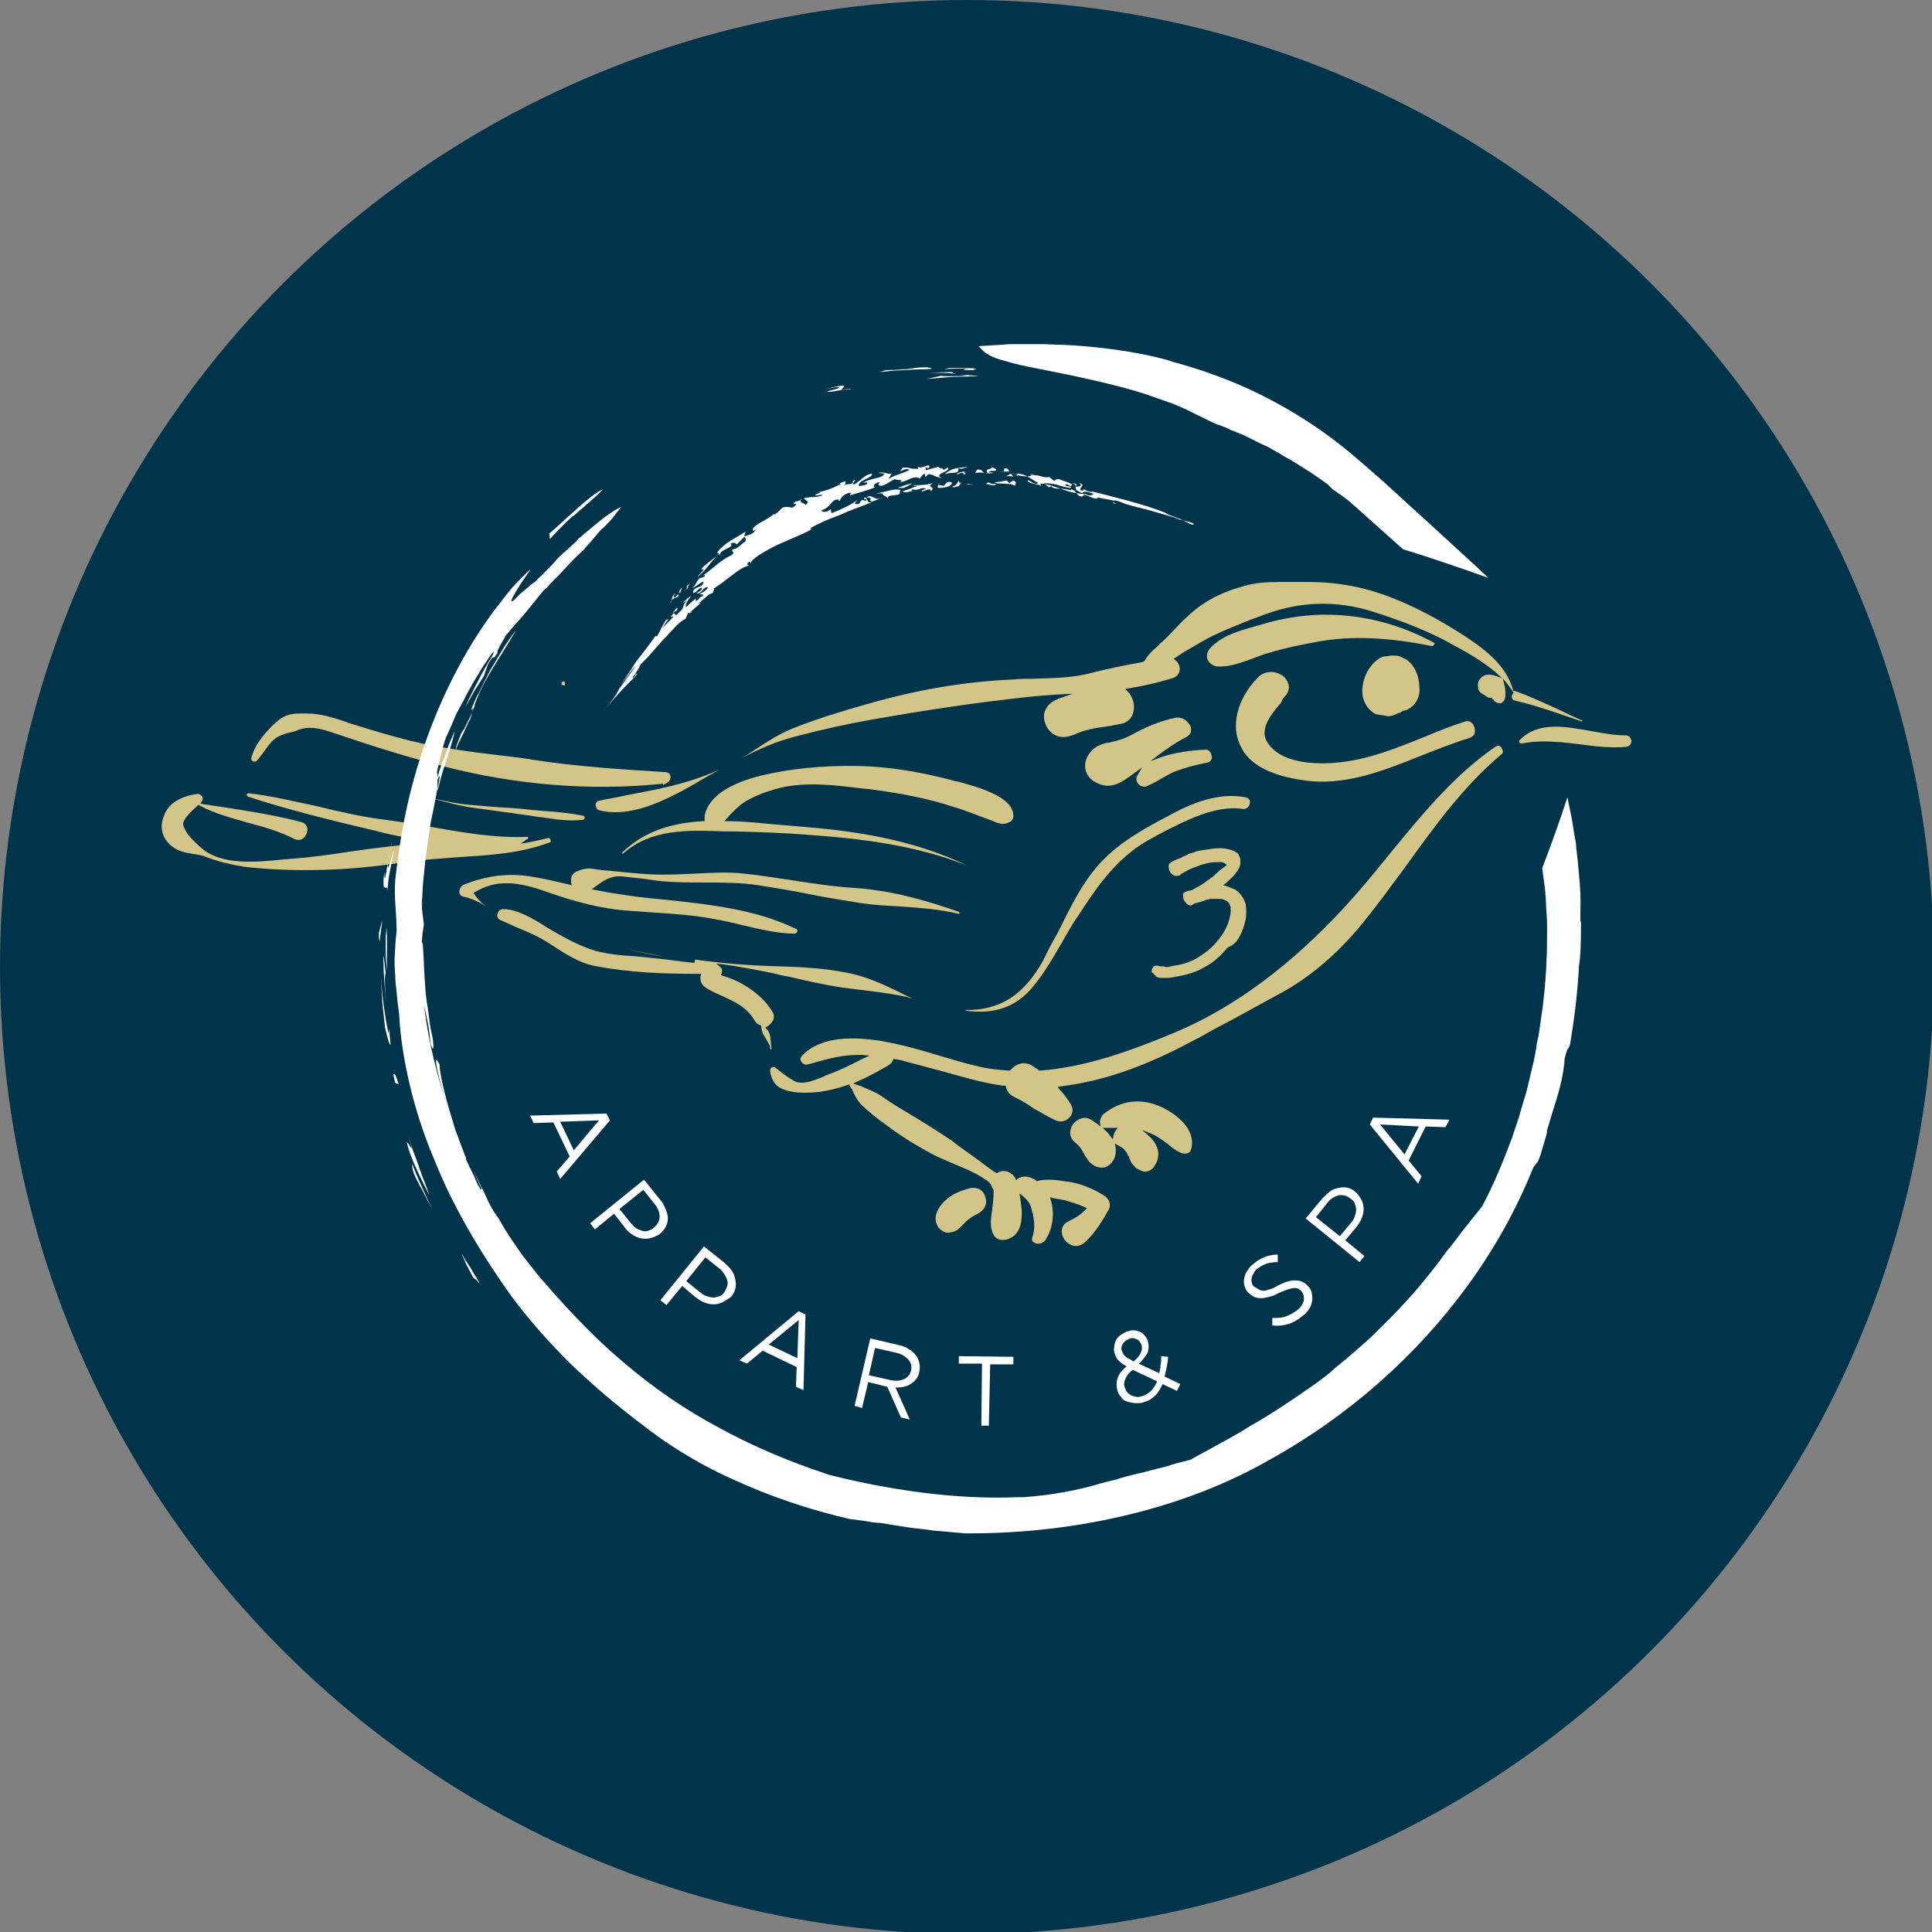 <?xml version="1.0" encoding="utf-8"?>
<!-- Generator: Adobe Illustrator 25.0.1, SVG Export Plug-In . SVG Version: 6.00 Build 0)  -->
<svg version="1.1" id="Calque_1" xmlns="http://www.w3.org/2000/svg" xmlns:xlink="http://www.w3.org/1999/xlink" x="0px" y="0px"
	 viewBox="0 0 283.5 283.5" style="enable-background:new 0 0 283.5 283.5;" xml:space="preserve">
<rect x="0" y="0" width="283.5" height="283.5" fill="#808080" stroke="none"/>
<style type="text/css">
	.st0{fill:#00344B;}
	.st1{fill:#D3C588;}
	.st2{fill:#FFFFFF;}
</style>
<ellipse id="Ellipse_2" class="st0" cx="141.9" cy="141.9" rx="141.9" ry="141.9"/>
<g>
	<g>
		<path class="st1" d="M82.9,100.6c0-0.1,0-0.1,0-0.2l0-0.1l0,0c0-0.2,0-0.3-0.2-0.3c-0.2,0-0.2,0-0.3,0.2l0,0l0,0.1
			c0,0,0,0.1,0,0.2l0,0l0,0L82.9,100.6z"/>
		<path class="st1" d="M232.3,105.8c-1.1-0.5-2.2-1-3.2-1.5c-2.2-1-4.5-2.1-6.8-2.9c0,0-0.1,0-0.1,0l-0.2,0l0-0.2
			c-1-3.7-4.4-6.2-7.9-8.4c-4.6-2.9-8.8-4.9-12.8-6.1c-3.1-0.9-6.2-1.3-9.2-1.3c-0.8,0-1.7,0-2.5,0c-0.6,0-1.2,0-1.8,0
			c-1.8,0-3.6,0.1-5.3,0.6c-3.6,1-6.1,2.4-8.4,4.6c-0.6,0.5-1.1,1.1-1.6,1.6c-0.7,0.7-1.3,1.4-2,2c-0.2,0.2-0.4,0.3-0.5,0.5
			c-0.8,0.7-1.5,1.3-2,2.2l-0.1,0.1l-0.1,0.1l-0.4,0.1c-2.3,0.4-4.7,0.9-7.1,1.5c-2.8,0.8-5.9,0.8-8.9,0.9c-0.9,0-1.8,0-2.6,0.1
			c-7.2,0.3-14.2,1.5-21.5,3.6c-3.9,1.1-7.5,2.2-11,3.6c-2,0.8-3.8,2-5.5,3.1c-0.6,0.4-1.2,0.8-1.9,1.2c2.5-1.3,5-2.4,7.7-3.1
			c4.2-1.1,7.9-1.9,11.3-2.5c7.9-1.4,15.3-2.5,22.7-3.3c1.7-0.2,3.3-0.3,4.8-0.4l2-0.1l-2,0.7c-0.1,0-0.1,0-0.2,0.1
			c-1.1,0.4-1.8,1.2-2,2.2c-0.1,1,0.3,2.1,1.2,2.8c0.9,0.7,2,0.7,3.2,0.2c1.5-0.7,3.2-1,4.8-1.2c0.8-0.1,1.5-0.3,2.2-0.4
			c1.2-0.3,1.6-1.2,1.7-1.7c0.3-1.1-0.1-2.3-0.8-3l-0.4-0.4l0.6-0.1c2.4-0.4,4.5-0.9,6.4-1.5c0.6-0.2,0.9-0.6,1-1.1
			c0.1-0.6-0.2-1.2-0.6-1.5l-0.3-0.2l0.3-0.2c0.2-0.1,0.4-0.3,0.6-0.4l0.6-0.4c1-0.6,2.1-1.2,3.1-1.8c2.2-1.2,4.6-2.1,6.8-3l1.1-0.4
			c5.7-2.3,11.3-2.5,16.9-0.7c3.7,1.2,7.6,2.6,11.2,4.6c2.3,1.2,4.7,2.6,6.6,4.2l1,0.9l-1.2-0.4c-0.4-0.1-1.3-0.3-1.9,0.4
			c-0.4,0.4-0.5,0.8-0.4,1.4l0,0.2c0.1,0.2,0.2,0.4,0.4,0.6c0.1,0,0.2,0.1,0.3,0.2c0,0,0,0,0.1,0l0,0l0,0c0,0,0,0,0,0l0,0
			c0.3,0.2,0.6,0.5,0.9,0.5c0.1,0,0.2,0,0.2,0l0.1,0l0.1,0.1c0,0,0,0.1,0,0.1l-0.1,0.1l0.2-0.1l0,0c0.2,0.4,0.6,0.6,1,0.6
			c0.3,0,0.6-0.3,0.7-0.6c0.2-0.6,0.1-1.4,0-1.9l-0.3-1.2l0.8,1c0.3,0.4,0.5,0.7,0.7,1l0.1,0.2l-0.1,0.1c-0.2,0.2-0.2,0.5-0.1,0.7
			c0.1,0.2,0.2,0.3,0.4,0.3c3.4,0.8,6.7,2,9.9,3.1C232.1,105.7,232.2,105.8,232.3,105.8z"/>
		<path class="st1" d="M96.5,115.8L96.5,115.8c-1.5,0.3-3.1,0.6-4.6,0.9c-1.3,0.3-2.7,0.5-4,0.8c-0.4,0.1-0.5,0.4-0.5,0.6
			c0,0.3,0.2,0.7,0.5,0.8c5.2,1.3,11-2.1,15.6-4.8c0.7-0.4,1.4-0.8,2.1-1.2c-2.1,1-4.5,1.8-7.4,2.5L96.5,115.8z"/>
		<path class="st1" d="M37.1,111.7c0.2,0.1,0.5,0.1,0.6-0.1c0.4-0.4,0.7-0.9,1.1-1.4c0.6-0.8,1.1-1.6,2-2.1c0.6-0.3,1.2-0.5,1.7-0.6
			c0.4-0.1,0.9-0.2,1.3-0.4c0.5-0.2,1.1-0.3,1.7-0.3c1.3,0,2.7,0.5,3.9,0.9c0.2,0.1,0.4,0.1,0.6,0.2c5.3,1.8,10.2,3.3,14.9,4.5
			c10.7,2.8,21.9,3.7,32.4,2.6l0,0.2l0.7-0.4c0.3-0.2,0.4-0.6,0.4-0.9c-0.1-0.4-0.4-0.6-0.8-0.6c-6.3-0.4-12.9-0.8-19.3-1.8
			c-1.7-0.3-3.6-0.5-5.3-0.7c-4.2-0.5-8.6-1.1-12.8-2.1c-3.2-0.8-6.4-1.8-9-2.6l-0.5-0.2c-1.8-0.6-3.7-1.2-5.6-1.2l-0.5,0
			c-1.6,0-2.6,0-4,1.2c-2,1.8-3.2,3.5-3.7,5.2C36.8,111.5,37,111.7,37.1,111.7z"/>
		<path class="st1" d="M80.8,123.3c0-0.1-0.1-0.4-0.5-0.3c-0.8,0.2-1.7,0.4-2.7,0.6l-1.2,0.2l1-0.7c0.1,0,0.1-0.1,0.1-0.2
			c0,0,0-0.1-0.1-0.1c-4.9,0.2-9.8-0.7-14.4-1.5c-2.1-0.4-4.3-0.7-6.4-1c-3.4-0.4-6.8-1.2-10.1-2c-3.3-0.7-6.6-1.5-10-1.9
			c-0.2,0-0.3,0.1-0.3,0.2c0,0.1,0,0.2,0.2,0.3c5.8,1.9,11.9,3.4,17.8,4.8c1,0.2,1.9,0.5,2.9,0.7c1.7,0.4,3.5,0.7,5.4,0.9l0,0.5
			l-0.2,0c-0.2,0-0.3,0-0.5,0c-3.6,0.2-7.2,0.7-10.7,1.2c-2.6,0.4-5.4,0.8-8.1,1c-0.4,0-0.9,0.1-1.3,0.1c-3.9,0.4-9.3,1-12.3-1.8
			c-0.9-0.8-2.2-2-2.5-3.2c-0.2-0.7,0.8-1.7,2.1-2.9l0.1-0.1l0.2,0.1c2.2,1.2,4.6,1.8,7,2.5c2.3,0.6,4.7,1.3,6.9,2.4
			c0.6,0.3,1.1,0.1,1.3-0.1c0.4-0.3,0.7-1,0.6-1.5c-0.1-0.3-0.3-0.8-1-0.9c-3.8-1-7.7-1.6-11.6-2.2c-0.9-0.1-1.8-0.3-2.7-0.4
			l-0.4-0.1l0.2-0.3c0.2-0.2,0.2-0.6,0-0.8c-0.1-0.1-0.3-0.3-0.5-0.3c-1.2,0.1-4.1,0.7-5,3.1c-0.7,1.7-0.4,3.2,0.9,4.4
			c1,0.9,2.1,1.1,3.3,1.3c0.7,0.1,1.4,0.2,2.1,0.5c1.8,0.7,3.7,1.1,5.5,1.4c7.1,0.8,15.2,0.6,22.8-0.6c2.8-0.4,5.6-0.6,8.3-0.8
			c4.5-0.3,9.2-0.5,13.7-2.2C80.8,123.8,80.8,123.5,80.8,123.3z"/>
		<path class="st1" d="M79.7,119c-0.7-0.1-1.4-0.1-2.1-0.2c-1.7-0.2-3.5-0.3-5.2-0.4c-1.2-0.1-2.4-0.2-3.5-0.3
			c-2.2-0.2-4.4-0.7-6.5-1.2c-0.4-0.1-0.8-0.2-1.1-0.3c0.5,0.1,1,0.3,1.5,0.4c2.3,0.6,4.7,1.3,7.1,1.6c1.7,0.2,3.5,0.5,5.2,0.7
			c1.1,0.2,2.3,0.3,3.4,0.5c0.5,0.1,1,0.1,1.5,0.2c1.9,0.3,3.6,0.5,5.5,0.3c0.2,0,0.3-0.2,0.3-0.3c0-0.1,0-0.2-0.2-0.3
			C83.5,119.3,81.6,119.1,79.7,119z"/>
		<path class="st1" d="M153.2,140.7c-2.8,5.2-6.4,7.6-11.5,7.5c0,0,0,0,0,0.1c4.1,0.6,7.3-0.5,9.7-3.3c1.8-2.1,3.2-4.6,4.6-7
			c0.7-1.2,1.4-2.5,2.2-3.6c3.1-4.8,6-8.9,11-11.5l0.9-0.5c3.7-1.9,8.2-4.3,12.2-3.7c0.6,0.1,1-0.3,1.1-0.8c0.1-0.4-0.1-0.8-0.6-0.9
			c-4-0.8-8.1,0.9-11.5,2.8c-4.2,2.2-8.2,4.5-11,8.2c-2.1,2.7-3.6,5.9-5.1,8.9C154.5,138.1,153.8,139.4,153.2,140.7z"/>
		<path class="st1" d="M69.6,131.2l-0.1-0.2l0.2-0.1c1.5-0.9,3-1.3,4.6-1.3c2,0,4.1,0.6,6,1.3c4.3,1.5,7.9,2.4,11.4,2.7
			c1.4,0.1,2.8,0.2,4.2,0.3c3,0.2,6.1,0.4,9.1,1c1.2,0.2,2.5,0.5,3.7,0.8c2.6,0.6,5.3,1.3,7.9,1.3c0.2,0,0.3-0.2,0.4-0.3
			c0-0.1,0.1-0.3-0.2-0.4c-6-2.9-12.8-3.6-19.4-4.3c-2.4-0.2-4.8-0.5-7.2-0.9c-0.8-0.1-1.7-0.3-2.8-0.5l-0.6-0.1l0.7-0.5
			c1.1-0.8,2.1-1.5,3.7-1.4c0.9,0.1,1.9,0.2,2.8,0.3c1,0.1,2,0.3,3,0.4c2.1,0.2,4.2,0.2,6.3,0.2c2.6,0,5.3,0,8,0.4
			c2.5,0.4,5,0.8,7.4,1.3c2.5,0.5,5,0.9,7.5,1.3c1.9,0.3,3.8,0.4,5.7,0.5c2.9,0.2,5.9,0.4,8.8,1.1c0.1,0,0.1,0,0.1-0.1
			c0,0,0-0.1-0.1-0.2c-4.3-1.5-9.5-3.1-15.2-3.5c-3.3-0.2-6.5-0.7-9.7-1.2c-2.2-0.3-4.4-0.7-6.6-0.9c-2.5-0.3-5-0.1-7.4,0
			c-2,0.1-4.1,0.2-6.3,0.1c-2.3-0.1-4.5-0.4-6.9-0.6c-0.3,0-0.6-0.1-0.9-0.1c-1.1-0.2-1.8-0.3-3.1,0.3c-0.9,0.4-0.8,1.2-0.8,1.6
			l0.1,0.4l-0.4-0.1c-2.1-0.5-3.8-0.9-5.7-1.2c-3.3-0.5-6.4-0.1-9.7,1.2c-0.5,0.2-0.7,0.7-0.7,1.1c0,0.2,0.1,0.6,0.7,0.7
			c1,0.2,2.1,0.7,3.1,1.3C70.5,132.4,70,131.8,69.6,131.2z"/>
		<path class="st1" d="M140.6,114.7l-0.5-0.1c-5.2-1.4-9.8-2.1-14.1-2.2c-5.3-0.1-10.1,0.4-14.3,1.4c-2.8,0.7-7.6,2.3-8.3,5.9
			c0,0.2,0,0.3,0,0.5l0,0.3l-0.3,0c-5.2,0.3-8.9,1.8-11.8,4.6c0,0-0.1,0.1,0,0.1c0,0,0.1,0.1,0.2,0c4.1-3.6,9.5-3.4,14.7-3.2l0.6,0
			l1,0c3.5,0.1,7.1,0.2,10.7,0.5c7.4,0.5,15.9,1.5,23.4,4.5c-8.1-3.9-16.8-5.1-24.3-5.7c-1.2-0.1-2.4-0.2-3.6-0.3
			c-2.3-0.2-4.7-0.5-7.1-0.5l-0.6,0l0.7-0.8c0.7-0.7,1.4-1.5,2.4-2.1c1.5-0.9,3.2-1.5,5.1-2c3.9-0.9,8-0.4,12,0.1l1.1,0.1
			c4.6,0.6,8.7,1.4,12.3,2.6c1.1,0.3,2.1,0.7,3.2,1.1c0.5,0.2,1,0.4,1.6,0.6c0.3,0.1,0.5,0.2,0.8,0.3c0.9,0.4,1.7,0.7,2.5,0.3
			c0.5-0.2,0.7-0.5,0.7-1C148.7,116.8,143.1,115.4,140.6,114.7z"/>
		<path class="st1" d="M188.7,102c0.7-0.9,0.5-1.9-0.3-2.7c-0.5-0.4-1.2-0.7-1.9-0.7c-0.6,0-1.2,0.2-1.7,0.6
			c-2.6,2.5-4.5,6.6-2.8,10.2c1.2,2.7,4.3,4.4,9.3,5.1c6,0.9,11.7-1.4,17.2-3.6c2.3-0.9,4.8-1.9,7.1-2.6h0c0.6-0.2,0.8-0.6,0.8-0.8
			c0.1-0.5-0.1-1.1-0.4-1.4c-0.2-0.2-0.6-0.4-1.1-0.2c-1.9,0.6-3.9,1.4-5.8,2.2c-4.2,1.7-8.4,3.4-12.9,3.8c-3,0.3-8.4,0.2-10.3-3.1
			c-1.1-1.9,0.7-4.1,2.1-5.7C188.1,102.7,188.4,102.3,188.7,102z"/>
		<path class="st1" d="M203.7,105.1c0.6,0,1.1-0.3,1.6-0.5l0.1,0c0.2-0.1,0.3-0.2,0.5-0.3l0,0l0.1,0c1.3-0.3,2.3-1.6,2.3-3
			c0-1.4-0.3-2.5-0.8-3.3c-0.3-0.5-0.9-1.2-1.5-1.4c-0.8-0.4-0.8-0.4-1.7-0.4c0,0-0.1,0-0.1,0c-0.3,0-0.5,0.1-0.8,0.1l-0.2,0
			c-1.1,0.2-2.1,1.4-2.6,2.3c-0.5,1-0.7,2-0.7,2.8c0,1.5,0.8,2.8,2,3.4C202.6,104.9,203,105,203.7,105.1z"/>
		<path class="st1" d="M238.5,107.9c0,0-0.1,0-0.1,0c-1.5,0-3.1-0.3-4.8-0.6c-3.9-0.7-7.9-1.5-10.6,1.3l0,0
			c-0.1,0.1-0.1,0.2-0.1,0.3c0.1,0.1,0.2,0.2,0.4,0.2c1.1-0.2,2.1-0.3,3.2-0.3c1.8,0,3.5,0.2,5.2,0.4c2.2,0.3,4.6,0.6,6.9,0.4
			c0.6-0.1,0.8-0.5,0.8-0.9C239.3,108.3,239.1,107.9,238.5,107.9z"/>
		<path class="st1" d="M113.1,154c0,0,0.2-0.1,0.1-0.2l0-0.1c-0.1-0.6-0.1-1.1-0.2-1.7c-0.1-0.4-0.2-0.7-0.5-1l-0.2-0.2l0.3-0.2
			c0.4-0.2,0.7-0.6,0.9-1c0.1-0.4,0.1-0.8-0.2-1.2c-1.3-2.2-4.1-4.3-7.2-5.2l-0.3-0.1l0.1-0.3c0.1-0.3,0.1-0.6-0.1-0.8l-0.7-0.6
			l1,0.1c2.2,0.3,4.8,0.8,7.3,1.3c0.8,0.2,1.5,0.4,2.3,0.5c2.5,0.6,5.2,1.2,7.8,1.6c1,0.1,2.1,0.3,3.2,0.4c2.4,0.3,4.9,0.6,7.2,1.2
			c-0.7-0.3-1.4-0.6-2.1-1c-2.5-1.2-4.9-2.3-7.7-2.8c-3.1-0.6-6.2-0.8-9.7-0.9c-4-0.1-8.2-0.4-12.4-1l-0.1,0.5
			c-1.9-0.2-3.9-0.5-5.9-0.7c-1-0.1-2-0.2-3-0.3c-1.9-0.1-3.9-0.3-5.7-0.8c-2.6-0.8-4.8-2.1-7.2-3.5l-0.6-0.4
			c-1.7-1-3.7-2.2-5.7-2.2h0c-0.5,0-0.7,0.4-0.8,0.7c-0.1,0.3,0,0.7,0.4,0.9c0.9,0.4,1.8,0.8,2.7,1.2c1.5,0.6,3.1,1.3,4.6,2.3
			c2.3,1.5,4.4,2.9,6.9,3.3c4.8,0.9,9.5,1.1,15,1.1l0.3,0l-0.1,0.3c-0.1,0.6,0.1,1.3,0.6,1.6c0.8,0.6,1.8,1,2.7,1.4
			c1.7,0.8,3.5,1.6,4.6,3.5c0.2,0.3,0.4,0.6,0.8,0.7l0.2,0.1l0,0.2c0.1,0.6,0.2,1,0.5,1.4c0.3,0.5,0.6,1,0.8,1.4
			C113,154.1,113.1,154,113.1,154z"/>
		<path class="st1" d="M97.4,140.4c-1.8-0.3-3.7-0.7-5.5-1.2C93.8,139.7,95.6,140,97.4,140.4z"/>
		<path class="st1" d="M210.4,94.3c-5-2.7-10.3-4.1-15.9-4.1c-0.2,0-0.5,0-0.7,0c-2.8,0.1-5.7,0.5-8.9,1.5l-0.7,0.2
			c-2.5,0.7-5,1.4-6.7,3.3h0c-0.4,0.5-0.5,1.1-0.3,1.6c0.3,0.6,0.9,1,1.5,1c1.8,0.1,3.5-0.6,5.2-1.2c0.8-0.3,1.5-0.6,2.3-0.8
			c2.3-0.7,4.7-1.2,7.5-1.7c4.7-0.8,9.9-0.6,16.4,0.7c0.2,0,0.3-0.1,0.3-0.2C210.5,94.6,210.6,94.4,210.4,94.3z"/>
		<path class="st1" d="M174,108.2c1-0.5,0.8-1.3,0.7-1.6c-0.3-0.7-1.1-1.4-2.1-1.3c-2.5,0.5-4.7,1.5-6.5,2.5
			c-1.3,0.7-2.2,0.9-3.5,1.2l-0.2,0c-1.2,0.3-1.9,0.7-2.5,1.5c-0.6,0.8-0.8,1.7-0.6,2.5c0.2,0.7,0.6,1.3,1.3,1.7
			c2.2,1.3,3.8,0.3,5.9-1.3l1.1-0.8l-0.7,1.2c-0.3,0.5-0.1,1,0.2,1.3c0.3,0.3,0.7,0.4,1.1,0.3c0.7-0.3,1.5-0.7,2.1-1.1
			c0.8-0.4,1.5-0.9,2.4-1.2c1.4-0.5,2.9-0.9,4.5-1.2c0.5-0.1,0.7-0.6,0.6-1c-0.1-0.5-0.4-0.9-0.9-0.9c-2.1,0.1-4.5,0.4-6.5,1.1
			l-1.6,0.6l1.3-1C171.2,109.9,172.6,108.9,174,108.2z"/>
		<path class="st1" d="M219.4,109.6c-6.1,4.2-10.8,10-15.4,15.6c-2.1,2.6-4.3,5.3-6.6,7.8c-8,8.7-16.4,14.9-25,18.5
			c-6.2,2.6-13,5.1-19.8,5.6l-0.1,0l-0.1-0.1c-0.3-0.2-0.6-0.4-0.9-0.6c-1.3-0.8-2.5-0.2-3.2,0.6l-0.1,0.1l-0.1,0
			c-1.7-0.1-3.4-0.3-4.9-0.7c-1.8-0.4-3.6-1-5.4-1.5c-2.9-0.9-5.8-1.7-8.8-2.2c-3.5-0.5-8.4-0.8-11.3,2.2c-0.4,0.4-0.2,0.8-0.1,0.9
			c0.2,0.3,0.5,0.5,0.9,0.4c0.4-0.1,0.8-0.2,1.1-0.3c2.1-0.6,4.1-1.1,6.3-1.1c0.2,0,0.5,0,0.7,0l1,0.1l-0.9,0.4
			c-2.1,1.1-3.8,1.9-5.5,2.5l-0.4,0.2c-1.3,0.5-3,1.3-4.3,0.6c-0.7-0.4-1.3-0.8-1.9-1.3c-0.3-0.2-0.6-0.5-0.9-0.7
			c-0.2-0.1-0.3,0-0.4,0c-0.2,0.1-0.3,0.3-0.3,0.5c0.1,0.9,0.4,1.6,1,2.2c1.6,1.3,4.7,1.1,6.4,0.9c1.3-0.2,2.6-0.5,4-1l0.2-0.1
			l0.1,0.2c0.1,0.2,0.2,0.4,0.3,0.5c0.4,0.9,0.9,1.9,1.6,2.5c1.2,1.1,2.2,1.9,3.2,2.6c2.1,1.6,4.3,3,6.9,4.4c1.1,0.6,2.2,1,3.3,1.5
			c1.7,0.7,3.4,1.4,4.9,2.5c0.4,0.3,0.6,0.6,0.7,1c0.1,0.1,0.1,0.2,0.2,0.3l0,0.1l0,0.2c0,0,0,0.1,0,0.1c0,0.8-0.1,1.6-0.2,2.4
			c-0.2,1.4-0.4,2.7,0.2,3.8c0.5,0.9,1.6,0.9,2.4,0.5c2-0.9,1.9-3.7,1.5-5.9l-0.1-0.7l0.6,0.5c0.4,0.4,0.9,0.8,1.1,1.6
			c0.4,1.3,0.7,2.8,0.2,4.3c-0.2,0.6,0.1,0.8,0.4,0.9c0.4,0.2,1,0.1,1.4-0.3c1.2-1.7,1.5-4,0.9-6l-0.1-0.4l0.4,0.1
			c0.5,0.1,1.1,0.2,1.7,0.3c1,0.3,2,0.6,2.9,1l0.4,0.2l-0.3,0.3c-0.6,0.6-1.3,1.1-2.4,1.6c-0.8,0.4-1,1-1,1.5c0,0.8,0.6,1.7,1.4,2
			c0.7,0.3,1.5,0.1,2.1-0.5c1.4-1.3,2.5-3.1,3.4-4.7c0.4-0.8,0-1.6-0.6-2c-1.7-1.1-3.7-1.9-5.4-2.1c-0.2,0-0.5-0.1-0.7-0.1
			c-1.2-0.2-2.6-0.3-3.8,0l-0.1,0l-0.1-0.1c-0.6-0.4-1.7-0.9-2.7-0.2l-0.2,0.2l-0.1-0.3c-0.3-0.5-0.7-0.8-1.2-1
			c-0.5-0.1-1-0.1-1.4,0.2c-0.2,0.1-0.2,0.1-2.9-1.9c-0.4-0.3-0.7-0.5-0.8-0.6c-0.3-0.2-0.7-0.5-1-0.7c-0.7-0.5-1.4-1-2-1.5
			c-2.1-1.4-4.3-2.8-6.5-4.1l-1.5-0.9c-0.5-0.3-0.9-0.6-1.4-0.9c-0.7-0.5-1.4-1-2.1-1.3c-0.6-0.3-1.2-0.5-1.8-0.8
			c-0.2-0.1-0.4-0.1-0.6-0.2l-0.6-0.2l0.6-0.3c1.4-0.6,2.7-1.3,4.1-2.1l0.5-0.3c0.3-0.2,0.5-0.4,0.6-0.7l0.1-0.2l0.2,0
			c0.7,0.1,1.4,0.3,2.1,0.5c1.6,0.4,3.3,0.9,4.9,1.3c2.9,0.8,5.8,1.7,8.8,2.1c0.1,0,0.1,0,0.2,0l0.3,0l0,0.2
			c0.2,0.7,0.6,1.2,1.3,1.5c1,0.5,1.9,1,2.7,1.6c1.1,0.6,2.2,1.3,3.3,1.8c0.9,0.4,1.7,0,2.1-0.5c0.5-0.6,0.5-1.3,0.1-1.9
			c-0.5-0.8-1-1.5-1.6-2.1l-0.3-0.4l0.5-0.1c5.9-0.7,12.1-2.8,19-6.5c1.2-0.6,2.3-1.2,3.5-1.9c3.5-1.8,7-3.8,10.5-5.7
			c4-2.3,7.9-5.7,11.3-9.9c2.2-2.7,4.3-5.6,6.3-8.3c4.1-5.7,8.4-11.7,14-16.4c0.4-0.3,0.2-0.7,0-1
			C220.3,109.5,219.8,109.3,219.4,109.6z"/>
		<path class="st1" d="M142.8,174.3c-0.2,0-0.4,0-0.6,0.1c-1.2,0.3-2.4,0.8-3.2,1.5l0,0c-1.3,1.1-2.3,2.7-1.3,4.2
			c0.3,0.4,0.9,0.8,1.4,0.8c0.7-0.1,1.2-0.2,1.7-0.7c0.2-0.2,0.4-0.4,0.6-0.6l0.3-0.3c0.4-0.4,1.1-0.9,1.6-1.1
			c0.9-0.4,1.7-1.3,1.3-2.5C144.4,174.8,143.7,174.3,142.8,174.3z"/>
		<path class="st1" d="M170.1,162.3c-2.9-1.2-5.7-0.8-8.2,1.2c-0.3,0.3-0.5,0.8-0.5,1.2l0.1,0.6l-0.5-0.4c-0.3-0.2-0.6-0.4-0.9-0.6
			c-1-0.6-2-0.1-2.6,0.6c-0.6,0.8-0.7,1.9,0.2,2.7c0.5,0.4,0.8,0.7,1.2,1.4l0,0l0,0c0,0.1,0.1,0.2,0.2,0.3c0.1,0.3,0.3,0.6,0.4,0.7
			c0.2,0.3,0.4,0.6,0.7,0.8c0.6,0.5,1.3,0.6,1.9,0.5c0.7-0.2,1.2-0.8,1.5-1.5c0.1-0.5,0.2-0.9,0.1-1.4l-0.1-0.6l0.5,0.3
			c0.1,0,0.1,0.1,0.2,0.1c0.6,0.3,0.7,0.5,1,0.9c0.1,0.1,0.1,0.2,0.2,0.4c0,0,0,0.1,0.1,0.1c0,0.1,0.1,0.1,0.1,0.2l0,0
			c0,0,0,0,0,0.1c0.1,0.2,0.2,0.5,0.3,0.7c0.2,0.2,0.4,0.5,0.6,0.7c0.1,0.1,0.2,0.2,0.3,0.2l0,0c0.5,0.3,0.9,0.5,1.4,0.4
			c0.4-0.1,0.8-0.3,1.1-0.8c1.4-2-0.1-3.8-0.8-4.4l-1-0.9l1.2,0.5c1,0.4,1.8,1,2.6,1.6c0.6,0.5,1.2,1,2,1.3c0.3,0.1,0.6,0.1,0.9,0
			c0.3-0.1,0.5-0.4,0.5-0.6C175.6,165.5,172.2,163.2,170.1,162.3z M163.8,165.8c-0.2,0.2-0.3,0.5-0.4,0.8l-0.1,0.6l-0.4-0.5
			c-0.2-0.3-0.4-0.6-0.7-0.8l-0.4-0.4l0.6,0l0,0c0.3,0,0.7,0,1.1,0l0.5,0L163.8,165.8z"/>
		<path class="st1" d="M182,137.2c0.4-0.7,0.6-1.5,0.8-2.3c0.1-0.8,0.1-1.5,0-2.2c-0.2-0.7-0.6-1.4-1.2-1.9
			c-0.2-0.2-0.4-0.3-0.7-0.4c-0.2-0.1-0.5-0.2-0.7-0.3l-0.7-0.2c0.3-0.2,0.6-0.5,0.8-0.7c0.5-0.4,0.9-0.9,1.2-1.3
			c0.1-0.1,0.2-0.3,0.3-0.5c0.1-0.2,0.2-0.4,0.2-0.6c0-0.3,0-0.5,0-0.8c-0.1-0.3-0.2-0.5-0.3-0.7c-0.4-0.4-1-0.6-1.5-0.7
			c-0.2,0-0.3-0.1-0.6-0.1c-0.7-0.1-1.4,0-2.1,0.1c-0.5,0.1-0.9,0.1-1.3,0.2c-0.2,0-0.4,0.1-0.5,0.1c-0.1,0-0.2,0-0.3,0.1
			c-0.1,0-0.2,0.1-0.3,0.1c-0.1,0-0.2,0.1-0.4,0.1l-0.3,0.1l-0.3,0.2l-0.5,0.2c-0.3,0.2-0.6,0.3-0.9,0.4c-0.3,0.1-0.6,0.3-0.8,0.4
			c-0.2,0.1-0.5,0.3-0.4,0.8c0,0.3,0.1,0.6,0.4,0.9c0.3,0.3,0.6,0.4,0.9,0.3c0.1,0,0.2,0,0.3-0.1c0.1,0,0.2-0.1,0.2-0.2l0.1,0l0,0
			c0.7-0.4,1.4-0.8,2.1-1c0.7-0.3,1.4-0.5,2-0.6c0.6-0.1,1.1-0.1,1.6-0.1c0.4,0,0.7,0.2,0.9,0.4c0,0.1-0.1,0.1-0.2,0.2
			c-0.1,0.1-0.2,0.2-0.4,0.3c-0.1,0.1-0.3,0.2-0.4,0.3l-1.1,1c-0.1,0.1-0.2,0.1-0.3,0.2c-0.1,0.1-0.2,0.2-0.3,0.2
			c-0.3,0.3-0.7,0.5-1.1,0.8c-0.4,0.2-0.9,0.5-1.3,0.7l-0.3,0.1c-0.1,0-0.1,0-0.1,0l-0.1,0c-0.1,0-0.2,0.1-0.3,0.1
			c-0.1,0.1-0.2,0.1-0.4,0.2l-0.1,0.2c0,0.4,0,0.7,0.2,1c0.2,0.3,0.4,0.5,0.6,0.6l0,0c0.2,0.1,0.4,0.1,0.5,0c0.1,0,0.2-0.1,0.3-0.2
			l1.1-0.3l0.3-0.1c0.1-0.1,0.3-0.1,0.5-0.2c0.2,0,0.4-0.1,0.6-0.1c0.2,0,0.4,0,0.6,0c0.2,0,0.4,0,0.6,0c0.4,0,0.7,0.1,0.9,0.2
			c0.2,0.1,0.4,0.2,0.5,0.4c0.1,0.1,0.2,0.3,0.2,0.4c0.1,0.2,0.1,0.3,0.1,0.3l0,0c0,0.1-0.1,0.2,0,0.3c0,0.5-0.1,1.1-0.4,2
			c-0.3,0.8-0.8,1.7-1.5,2.5c-0.7,0.9-1.5,1.6-2.6,2.3c-1,0.7-2.3,1.2-3.8,1.4c-0.5,0.1-0.8,0.2-0.9,0.2c-0.1,0-0.2,0-0.1,0l-0.2,0
			c0,0-0.1,0-0.1,0c-0.1-0.1-0.3-0.1-0.4-0.1l-0.3,0c-0.2,0-0.3-0.1-0.4-0.1l-0.2,0c-0.1,0-0.3,0-0.4,0.1c-0.1,0.1-0.1,0.2-0.2,0.3
			c-0.1,0.1-0.1,0.2-0.1,0.4c0,0.1,0.1,0.3,0.2,0.3l0.4,0.4l0,0l0,0.1c0.3,0.1,0.5,0.2,0.6,0.2c0.1,0,0.3,0,0.3,0c0.1,0,0.1,0,0.1,0
			c0.1,0,0.2,0,0.3,0l0.1,0c0,0,0.1,0,0.1,0c0,0,0.1,0,0.1,0c0.1,0,0.2,0,0.3,0c2-0.3,3.8-0.7,5.1-1.5c1.4-0.7,2.5-1.7,3.4-2.8l0,0
			l0.2-0.2C181.2,138.6,181.6,138,182,137.2z"/>
	</g>
	<path class="st2" d="M139.6,54.4c0.7,0,1.3,0,1.8,0c0,0-0.1,0-0.1,0C140.7,54.4,140.2,54.4,139.6,54.4
		C139.6,54.4,139.6,54.4,139.6,54.4z M136.4,54.7c1.6,0,2.6,0,3.4,0.1c0.8,0.1,1.4,0.2,2.1,0.3c-0.8,0.1-1.9,0.1-2.7,0.1
		c-0.8,0-1.3,0-0.9-0.1l-2.3,0.5c1.3-0.1,2.5-0.2,3.8-0.3l3.8-0.1c-1.4-0.2-3.9-0.2-3.8-0.6c-0.3,0-0.5,0-0.8,0L136.4,54.7z
		 M140.1,54.1c1.1,0,2.3-0.1,1.2,0.2c0.7,0,1.2,0,1.5,0c1.3-0.3-0.8-0.3-3.5-0.3C137.9,54.3,139,54.1,140.1,54.1z M123,57l-1.5,0.4
		c-0.3,0.2,0.6,0.1,1.5-0.1c0.2,0,0.4-0.1,0.6-0.1c-0.2-0.1,0.1-0.2,0.2-0.4c0.1-0.1,0.2-0.2-0.2-0.2c-0.4,0-1.3,0.2-2.9,0.6
		c0.8-0.2,1.5-0.3,2-0.4C123.1,56.8,123.3,56.8,123,57z M123.5,57.2c0.2,0,0.5,0,1.4-0.1C124.9,57,124.2,57.1,123.5,57.2z
		 M132.8,54.3l2-0.1c0.7,0,1.3,0,2-0.1c-0.2-0.1-0.5-0.2-0.9-0.2c-0.4,0-1,0-1.6,0.1c-0.6,0.1-1.3,0.2-2,0.2
		c-0.7,0.1-1.5,0.1-2.2,0.1l-1.1,0.3l2-0.2L132.8,54.3z M69.7,103.4l-0.2,0.3c-0.1,0.2-0.2,0.5-0.2,0.7
		C69.4,104.1,69.6,103.8,69.7,103.4z M67.5,108.1c-0.2,0.5-0.5,1.1-0.7,2.1c0.3-0.8,0.7-1.6,1.1-2.4c0.4-0.8,0.7-1.6,1.1-2.3
		c0.1-0.4,0.2-0.7,0.4-1.1c-0.8,1.5-1,2-1.3,2.6C67.8,107.3,67.7,107.6,67.5,108.1z M75.7,92.5c-0.7,0.9-1.4,1.9-2,2.9
		c-0.6,1-1.2,2-1.8,3c-0.5,1-1,2-1.5,3c-0.1,0.2-0.2,0.5-0.4,0.7c-0.1,0.2-0.2,0.5-0.3,0.7c-0.2,0.5-0.4,0.9-0.6,1.4l0.4-0.4
		C71.1,99.4,72.5,98,75.7,92.5z M84.4,75.5c0.5-0.5,1.1-0.9,1.7-1.5c0.7-0.6,1.4-1.2,2.3-2.1c0,0,0.1-0.1,0.1-0.1c0,0,0,0,0,0
		c-1.8,0.7-5.1,4.1-7.9,6.5l0.1,0.8c0.8-0.9,1.4-1.5,2-2.1C83.3,76.4,83.8,75.9,84.4,75.5z M56.6,130.3c0.1-0.1,0.3-0.3,0.3,0.9
		c-0.1-2.4,0.6-4.3,0.9-6.4c-0.1-0.1-0.4,1.5-0.7,2.2c-0.1,0.3-0.2,0.4-0.2,0c0-0.2,0-0.6,0.1-1.1c0-0.1,0-0.3,0.1-0.5
		c0,0.2,0,0.4-0.1,0.5c-0.1,0.7-0.2,1.4-0.3,2c-0.2,1.1-0.3,1.4-0.3,0.1c-0.2,1.2-0.1,1.8-0.1,2.1C56.5,130.3,56.6,130.3,56.6,130.3
		z M57,131.1c0,0.1,0,0.2,0,0.3C57,131.3,57,131.2,57,131.1z M57.2,125.3c0.1-0.6,0.1-1.2,0.3-1.7C57.3,124.3,57.3,124.9,57.2,125.3
		z M56.6,139.6c0,1.2,0.1,2.2,0.2,2.8c-0.1-2.3,0.1-4.4-0.1-6.4c0,0.6-0.1,1.2-0.1,1.8C56.6,138.4,56.6,139,56.6,139.6z M55.6,136.9
		c0,0.4,0,0.8,0.1,1.3c0.1-1.1,0.3-2.2,0.4-3.2L55.6,136.9z M56.3,147.5c-0.2-1.4-0.3-2.8-0.4-4.1l0.2,3.7l0.4,3.7
		c0.5,2.2,0.8,2.8,0.8,2.4c0-0.4-0.2-1.7-0.3-3.4c0.1,0.9,0.1,1.6,0,1.8C56.7,150.3,56.5,148.9,56.3,147.5z M56.3,140.3
		c-0.1,0,0,0.9,0,2.2c0.1,1.3,0.2,3.1,0.3,4.7c-0.1-2.2-0.2-4.1,0-4.4C56.5,142,56.4,141.2,56.3,140.3z M56.7,147.2
		c0.1,0.9,0.2,1.9,0.3,2.7C56.9,149.1,56.8,148.2,56.7,147.2z M58.5,159.1c-0.7-2.3-0.7-1.3-0.8-1.4l0.3,1.2L58.5,159.1z
		 M60.7,169.1c-0.3-0.8-0.5-1.6-0.8-2.4c1.1,3.3,0.1,1-0.2,0.9c0.4,2.2,2.5,6.2,3.3,7.8c-0.4-1.3-1-2.6-1.5-4.1
		C61.3,170.6,61,169.9,60.7,169.1z M61.4,173.6c0.6,1.1,1.3,2.4,2,3.8c-1-2.2-2.1-4.4-2.9-6.6C60.4,171.5,60.8,172.5,61.4,173.6z
		 M67.7,183.9l0.4,0.9l0.4,0.9l0.9,1.7c0.4,0.5,0.2,0,1,1c-0.2-0.5-0.7-1.2-1.2-2.1C68.7,185.5,68.1,184.6,67.7,183.9z M230,117
		C230,117,230,117,230,117c0.2,1,0.4,1.9,0.6,2.9c0.2,1,0.3,2,0.5,3c0.1,0.5,0.2,1,0.2,1.6c0.1,0.5,0.1,1.1,0.2,1.6
		c0.1,1.1,0.2,2.2,0.3,3.3c0.2,2.8,0.1,2.9,0.1,5.8l0.1,0.1c0,3.5-0.1,5.3-0.3,6.4c-0.2,4-0.7,7.9-1.3,11.5
		c-0.4,1.3-0.2-0.2-0.8,2.1c-0.1,2-0.7,4.6-1.7,7.6c-0.3,1-0.6,2-0.9,3c0,0.1,0,0.4-0.1,0.7c-0.1,0.4-0.3,1-0.5,1.7
		c-0.2,0.7-0.4,1.4-0.7,2.1l-0.7,0.9c-2.4,6-5.6,11.8-9.6,17.3c-7.5,10.3-17.5,19.2-29.1,25.6c-11.6,6.7-27.3,10.8-43.9,10.8
		c-0.2,0-0.5,0-0.8,0c-0.3,0-0.8-0.1-1.2-0.1c-0.9-0.1-2.1-0.2-3.4-0.3c-1.2-0.2-2.6-0.3-3.9-0.5c-1.3-0.2-2.6-0.4-3.7-0.6l-1.2-0.1
		l-1.2-0.2l-2.3-0.3c-5.7-1.3-11.7-3.3-17.1-5.8c-5.4-2.4-10-5.4-13.3-8c-4-3-7.6-6.1-10.8-9.2c-3.2-3.2-6.1-6.5-8.6-9.9
		c-3.7-5.2-8.2-12.3-11.2-19.9c-3.2-7.5-4.8-15.4-5.1-20.8c0-0.7-0.3-2.1-0.4-3.7c-0.1-0.8-0.2-1.7-0.2-2.5
		c-0.1-0.8-0.1-1.7-0.1-2.4c0.1-1.3,0.1-2.7,0.3-4c0-2.9-0.4-4.8-0.2-7.6c0.5-4.6,1.3-9.5,2.6-14.3c1.3-4.8,3-9.4,5-13.6
		c2-4.2,4.2-7.9,6.4-10.9c0.5-0.8,1.1-1.4,1.6-2.1c0.5-0.7,1-1.3,1.5-1.9c1-1.1,2-2.1,2.8-2.8c-0.4,0.6-1.5,2.1-2.2,3.3
		c-0.7,1.2-1,1.9-0.1,1.1c0.5-0.6,1-1,1.5-1.4c0.5-0.4,0.9-0.8,1.5-1.2c0.2-0.2,0.4-0.5,0.7-0.7c0.2-0.2,0.5-0.5,0.8-0.8
		c0.5-0.5,1.1-1.1,1.6-1.7c0.5-0.6,1.2-1.1,1.8-1.7c0.3-0.3,0.7-0.6,1-0.9c0.1-0.1,0.2-0.2,0.3-0.4c0.1-0.1,0.3-0.2,0.4-0.3
		c-0.2,0.2-0.4,0.4-0.6,0.6c0.2-0.2,0.5-0.5,0.7-0.7c0.6-0.5,1.2-1,1.8-1.5c0.6-0.5,1.1-0.9,1.6-1.3c1-0.7,1.9-1.3,2.4-1.5
		c0,0.1-0.2,0.4-0.6,0.8c-0.2,0.3-0.7,1-1.8,2.1c-0.1,0.1-0.2,0.2-0.4,0.3c-0.6,0.7-1.2,1.4-1.7,2c-0.6,0.6-1,1.2-1.3,1.4
		c-0.6,0.6-1.2,1.1-1.7,1.7c-0.5,0.5-1,1.1-1.5,1.6c-0.5,0.5-1,1-1.5,1.5c-0.2,0.3-0.4,0.5-0.7,0.7c0,0,0,0.1-0.1,0.1
		c-1.9,2.3-3,3.8-4.1,4.9c-0.6,0.7-1.1,1.3-1.6,1.9c0,0,0,0,0,0.1c-0.3,0.5-0.6,1-0.8,1.4l-0.3,0.6l0,0.3c-0.1,0.2-0.2,0.3-0.3,0.4
		l-0.1,0.3c0,0,0-0.1-0.1-0.1c-0.1,0.1-0.2,0.1-0.2,0.1c-0.1,0.1-0.4,0.4-0.7,1c-0.2,0.6-0.4,1.1-0.6,1.7l-1.4,2.2
		c-0.4,0.7-0.8,1.5-1.3,2.3c0.5-1.2,2-4.2,3.4-6.6c0.3-0.4,0.5-0.8,0.7-1.2c0-0.1,0.1-0.3,0.1-0.4c-0.1,0.2-0.2,0.3-0.4,0.5
		c-0.4,0.5-0.7,1.1-1.1,1.6c-0.4,0.6-0.7,1.2-1.1,1.8c-0.4,0.6-0.7,1.2-1.1,1.9c-0.4,0.7-0.7,1.4-1.1,2.1c-0.4,0.7-0.8,1.4-1.1,2.2
		c-0.3,0.8-0.7,1.6-1.1,2.5c-0.3,0.6-0.6,2-1.1,3.9c-0.1,0.4-0.2,0.9-0.3,1.4c0.1,0,0.1,0.2,0.1,0.7l0.3-1.1l0.7-1.9l0.7-1.9
		l0.8-1.9c-0.1,0.7-0.4,1.8-0.9,3.3c-0.2,0.7-0.5,1.6-0.8,2.5c-0.3,0.9-0.5,1.9-0.8,3c0-0.7,0.7-3.3,0-1.7c0,0.3,0,0.7,0,1.3
		c-0.1,0.3-0.2,0.6-0.3,1c0.1-0.3,0.2-0.6,0.3-1c-0.3,1.5-0.6,3.2-1,5c0,0.2-0.1,0.5-0.1,0.7c0,0.2-0.1,0.5-0.1,0.7
		c-0.1,0.5-0.1,0.9-0.2,1.4c-0.1,1-0.3,1.9-0.4,2.9c-0.1,1-0.2,2-0.3,3c-0.1,1-0.1,2-0.2,3c0,0.2,0,0.5,0,0.7
		c0.1-0.3,0.1-0.6,0.2-0.9l-0.2,1c0.1,0.8,0.2,1.6,0.3,2.5c-0.1,0.4-0.1,0.8-0.2,1.2c0,0.4-0.1,0.9-0.1,1.3c0.1,0.1,0.2,0.6,0.2,1.4
		c0.1,0.9,0.1,2.3,0.2,3.8c0.1,1.5,0.2,3.2,0.5,4.7c0.1,0.8,0.2,1.6,0.3,2.3c0.1,0.7,0.3,1.4,0.4,2c0.2,1.5,0.1,2-0.3,0.8
		c-0.1-0.9-0.2-1.6-0.3-2.4c-0.1-0.7-0.3-1.4-0.4-2.1c-0.1-0.4-0.2-0.8-0.3-1.3c0,0.2,0.1,0.5,0.1,0.7c0.6,5,2,10.3,3.5,14.7
		c-1.4-4.2-2.5-9-1.3-6.6c0,1.2,0.7,4.3,1.8,7.9c0.3,0.9,0.5,1.8,0.9,2.7c0.3,0.9,0.7,1.8,1,2.7c0.1,0.2,0.2,0.4,0.2,0.7
		c0.1,0.2,0.2,0.4,0.3,0.6c0.3,0.7,0.7,1.4,1,2.1c0.2,0.6,0.5,1.1,0.8,1.6l0.2,0c-0.4-0.8-0.8-1.7-1.2-2.7c0.3,0.6,0.5,1.1,0.8,1.7
		c0.2,0.3,0.3,0.7,0.5,1l0,0c0,0,0,0,0,0c0.1,0.2,0.2,0.4,0.3,0.6c0.3,0.6,0.5,1.2,0.8,1.7c0.3,0.6,0.6,1.1,1,1.6
		c0.6,0.9,1.1,1.9,1.7,2.8c0.6,0.9,1.3,1.9,1.9,2.8c0.7,0.9,1.4,1.8,2.2,2.8c0.7,0.9,1.6,1.8,2.4,2.8c2.8,3.1,6.3,6.9,10.5,10.4
		c4.2,3.6,9,6.9,13.9,9.5c4.2,2.3,8.7,4.3,13.5,6c0.9,0.3,1.7,0.6,2.6,0.9c4.3,1.1,8.9,2,13.5,2.6c4.7,0.6,9.5,0.9,14.2,0.7
		c0.3,0,0.6,0,0.9,0c4.1-0.3,8-1,11.6-2.1c0.4-0.1,0.7-0.2,1.2-0.3c0.4-0.1,0.9-0.2,1.4-0.4c0.5-0.1,1-0.3,1.5-0.4
		c0.5-0.1,1.1-0.3,1.7-0.4c1.1-0.3,2.3-0.6,3.5-0.9c1.2-0.4,2.4-0.7,3.6-1c1.2-0.7,2.6-1.4,4-2.2c1.4-0.8,3-1.6,4.5-2.6
		c3.2-1.8,6.5-4,9.9-6.4c0.4-0.3,0.8-0.6,1.2-0.9c0.4-0.3,0.8-0.6,1.2-1c0.8-0.7,1.6-1.3,2.4-2c1.6-1.4,3.2-2.7,4.6-4.2
		c3-2.9,5.7-5.9,8-8.9c0.4-0.5,0.8-1,1.2-1.6c0.4-0.5,0.7-1,1.1-1.4c0.4-0.5,0.7-0.9,1-1.3c0.3-0.4,0.6-0.8,0.9-1.2
		c0.6-0.7,1.1-1.4,1.6-2c0.5-0.6,0.9-1.1,1.2-1.5c1.7-3.2,3.1-6.6,4.4-10.1c0.3-0.9,0.6-1.8,0.9-2.7c0.3-0.9,0.5-1.8,0.8-2.7
		c0.6-1.8,0.9-3.6,1.4-5.5c0.2-0.9,0.4-1.9,0.5-2.8l0.3-1.4l0.2-1.4l0.4-2.8l0.3-2.8c0-0.5,0.1-0.9,0.1-1.4l0.1-1.4
		c0-0.9,0.1-1.9,0.1-2.8c0-1.9,0.1-3.8-0.1-5.7c-0.1-3-0.2-3.1-0.6-6.1C227.8,123.5,229.1,119.8,230,117z M73.1,94.8
		c0.1-0.2,0.3-0.4,0.4-0.6c-0.1,0.1-0.2,0.3-0.3,0.4C73.1,94.7,73.1,94.7,73.1,94.8L73.1,94.8z M147.6,53c2.4,0.8,6.5,1.3,13.7,3
		c2.2,0.5,4.5,1.1,6.7,1.8c3,1.1,4.2,1.3,7.5,3c0.5,0.2,2.9,1.5,3.5,1.6c0.5,0.2,1.1,0.4,1.6,0.7c0.6,0.2,1.2,0.5,1.8,0.7
		c0.6,0.3,1.2,0.6,1.8,0.9c0.6,0.3,1.2,0.6,1.9,0.9c0.6,0.4,1.3,0.7,1.9,1.1c0.6,0.4,1.3,0.7,1.9,1.1c0.6,0.4,1.3,0.8,1.9,1.2
		c1,0.6,1.9,1.3,2.8,1.9c0.4,0.3,0.7,0.7,1.1,1c0.6,0.4,1.3,0.9,2.1,1.5c0.4,0.3,7.7,6.9,8.1,7.2c0,0,0,0,0,0
		c3.9,1.2,8.6,2.8,12.5,4.2c-1.4-1.4-14.4-13.2-15.7-14.4c-1.6-1.4-3.1-2.7-4.4-3.8c-4.9-4.1-9.9-7.1-14.8-9.4
		c-3.9-1.8-7.7-3.1-11.4-4.1c-0.3-0.1-0.6-0.2-0.9-0.3c-0.4-0.1-0.8-0.2-1.2-0.3c-0.3-0.1-0.5-0.1-0.8-0.2c-4.6-1-9-1.5-13.2-1.7
		c-1.1,0-2.1-0.1-3.2-0.1c-1,0-2.1,0-3.1,0l-1.5,0c-0.5,0-1,0.1-1.5,0.1l-3.1,0.2C144.3,51.6,145.1,52.4,147.6,53z"/>
	<g>
		<path class="st2" d="M82.2,173l-0.5-1.1l1.9-2.2l-2.4-5l-2.9,0.1l-0.5-1.1l11.2-0.3l0.5,1L82.2,173z M87.9,164.4l-5.7,0.2l2,4.2
			L87.9,164.4z"/>
		<path class="st2" d="M95.4,181.7c-0.5,0.1-0.9,0.1-1.4,0c-0.4-0.1-0.9-0.3-1.3-0.6c-0.4-0.3-0.8-0.6-1.1-1.1l-1.5-1.9l-2.8,2.3
			l-0.7-0.9l7.9-6.4l2.4,3c0.4,0.4,0.6,0.9,0.8,1.4s0.3,0.9,0.3,1.3s-0.1,0.8-0.3,1.2c-0.2,0.4-0.5,0.7-0.9,1.1
			C96.3,181.4,95.8,181.6,95.4,181.7z M96.8,178.5c0-0.6-0.3-1.3-0.8-1.9l-1.6-2l-3.5,2.8l1.6,2c0.3,0.3,0.5,0.6,0.8,0.8
			c0.3,0.2,0.6,0.3,0.9,0.4c0.3,0.1,0.6,0.1,0.9,0c0.3-0.1,0.6-0.2,0.8-0.4C96.5,179.7,96.8,179.1,96.8,178.5z"/>
		<path class="st2" d="M106,191.1c-0.4,0.2-0.9,0.3-1.3,0.3c-0.5,0-0.9-0.1-1.4-0.3c-0.5-0.2-0.9-0.5-1.3-0.8l-1.9-1.6l-2.3,2.8
			l-0.9-0.7l6.4-7.9l3,2.4c0.4,0.4,0.8,0.7,1.1,1.2c0.3,0.4,0.4,0.8,0.5,1.3c0.1,0.4,0.1,0.8,0,1.3c-0.1,0.4-0.3,0.8-0.6,1.2
			C106.8,190.6,106.4,190.9,106,191.1z M106.7,187.8c-0.2-0.6-0.6-1.2-1.2-1.7l-2-1.6l-2.8,3.5l2,1.6c0.3,0.3,0.7,0.5,1,0.6
			c0.3,0.1,0.7,0.2,1,0.2c0.3,0,0.6-0.1,0.9-0.2c0.3-0.1,0.5-0.3,0.7-0.6C106.7,188.9,106.9,188.4,106.7,187.8z"/>
		<path class="st2" d="M117.9,204l-1.1-0.5l0.1-2.9l-5-2.4l-2.3,1.9l-1.1-0.5l8.7-7.2l1,0.5L117.9,204z M117.2,193.7l-4.4,3.6l4.2,2
			L117.2,193.7z"/>
		<path class="st2" d="M132.2,208l-2-4.5l-2.8-0.7l-0.9,3.8l-1.1-0.3l2.3-9.9l4.3,1c0.5,0.1,1,0.3,1.4,0.6c0.4,0.2,0.7,0.5,1,0.9
			c0.3,0.3,0.4,0.7,0.5,1.1c0.1,0.4,0.1,0.8,0,1.3c-0.1,0.4-0.2,0.8-0.5,1.1c-0.2,0.3-0.5,0.5-0.8,0.7c-0.3,0.2-0.6,0.3-1,0.4
			c-0.4,0.1-0.8,0.1-1.2,0.1l2.1,4.7L132.2,208z M133.3,199.5c-0.4-0.4-0.9-0.8-1.8-1l-3.1-0.7l-0.9,4l3.1,0.7
			c0.4,0.1,0.7,0.1,1.1,0.1c0.3,0,0.6-0.1,0.9-0.2c0.3-0.1,0.5-0.3,0.7-0.5c0.2-0.2,0.3-0.5,0.4-0.8
			C133.8,200.5,133.7,200,133.3,199.5z"/>
		<path class="st2" d="M145.1,209.2l-1.1,0l0.1-9.1l-3.4,0l0-1.1l8,0.1l0,1.1l-3.4,0L145.1,209.2z"/>
		<path class="st2" d="M172.7,204.1l-2.1-1c-0.3,0.6-0.6,1.2-1,1.6c-0.4,0.4-0.9,0.8-1.6,1c-0.4,0.2-0.8,0.2-1.3,0.2
			c-0.4,0-0.8-0.1-1.2-0.2c-0.4-0.1-0.7-0.3-0.9-0.6c-0.3-0.3-0.5-0.6-0.6-1c-0.2-0.6-0.2-1.3,0-1.9c0.2-0.6,0.7-1.2,1.3-1.7
			c-0.5-0.3-0.8-0.5-1.1-0.8c-0.3-0.3-0.5-0.6-0.6-1c-0.1-0.3-0.2-0.6-0.1-1c0-0.3,0.1-0.6,0.2-0.9c0.1-0.3,0.3-0.5,0.6-0.8
			c0.3-0.2,0.6-0.4,1-0.6c0.3-0.1,0.7-0.2,1-0.2c0.3,0,0.6,0.1,0.9,0.2c0.3,0.1,0.5,0.3,0.7,0.5c0.2,0.2,0.4,0.5,0.5,0.8
			c0.2,0.6,0.2,1.2,0,1.8c-0.3,0.5-0.7,1.1-1.3,1.6l3,1.4c0.1-0.4,0.2-0.8,0.2-1.2c0.1-0.4,0.1-0.9,0.1-1.3l1,0.1
			c0,0.5-0.1,1-0.2,1.5c-0.1,0.5-0.2,0.9-0.3,1.4l2.3,1.1L172.7,204.1z M166.7,196.5c-0.3-0.2-0.7-0.2-1.1,0
			c-0.4,0.2-0.7,0.4-0.9,0.8c-0.2,0.4-0.2,0.7,0,1.1c0.1,0.1,0.1,0.3,0.2,0.4c0.1,0.1,0.2,0.2,0.3,0.3c0.1,0.1,0.3,0.2,0.5,0.3
			c0.2,0.1,0.4,0.2,0.6,0.4c0.5-0.4,0.9-0.8,1.1-1.3c0.2-0.4,0.2-0.8,0.1-1.2C167.3,196.9,167.1,196.6,166.7,196.5z M166.2,201
			c-0.6,0.5-0.9,0.9-1.1,1.4c-0.2,0.5-0.2,0.9,0,1.3c0.1,0.3,0.2,0.5,0.4,0.7c0.2,0.2,0.4,0.3,0.6,0.4c0.2,0.1,0.5,0.1,0.8,0.2
			c0.3,0,0.6-0.1,0.9-0.2c0.5-0.2,0.8-0.4,1.2-0.8c0.3-0.4,0.6-0.8,0.8-1.3L166.2,201z"/>
		<path class="st2" d="M184.7,189.2c0.2,0.1,0.4,0.2,0.7,0.2c0.3,0,0.6-0.1,0.9-0.2c0.4-0.1,0.8-0.3,1.3-0.6c1-0.5,1.9-0.8,2.6-0.7
			c0.7,0,1.3,0.3,1.8,0.9c0.3,0.3,0.5,0.7,0.5,1.1c0.1,0.4,0.1,0.8,0,1.2c-0.1,0.4-0.2,0.8-0.5,1.1c-0.2,0.4-0.6,0.7-1,1
			c-0.6,0.5-1.3,0.9-2,1.1c-0.7,0.2-1.4,0.3-2.3,0.2l0-1.1c0.7,0,1.4,0,1.9-0.2c0.6-0.2,1.1-0.5,1.7-0.9c0.5-0.4,0.9-0.9,1-1.4
			c0.1-0.5,0-1-0.3-1.4c-0.2-0.2-0.3-0.3-0.5-0.4c-0.2-0.1-0.4-0.1-0.6-0.1c-0.2,0-0.5,0.1-0.9,0.2c-0.3,0.1-0.8,0.3-1.3,0.5
			c-0.5,0.3-1,0.5-1.5,0.6c-0.4,0.1-0.8,0.2-1.2,0.2c-0.4,0-0.7-0.1-1-0.2c-0.3-0.2-0.6-0.4-0.9-0.7c-0.3-0.3-0.4-0.7-0.5-1
			c-0.1-0.4-0.1-0.7,0-1.1c0.1-0.4,0.2-0.8,0.5-1.1c0.2-0.4,0.5-0.7,0.9-1c0.6-0.5,1.2-0.8,1.7-1c0.6-0.2,1.2-0.3,1.8-0.3l0,1.1
			c-0.6,0-1.2,0.1-1.6,0.2c-0.5,0.2-0.9,0.4-1.3,0.7c-0.3,0.2-0.5,0.4-0.6,0.7c-0.2,0.2-0.3,0.5-0.3,0.7c-0.1,0.2-0.1,0.5,0,0.7
			c0,0.2,0.1,0.4,0.3,0.6C184.3,188.9,184.5,189.1,184.7,189.2z"/>
		<path class="st2" d="M199.8,176.1c0.2,0.4,0.3,0.9,0.3,1.3c0,0.5-0.1,0.9-0.3,1.4c-0.2,0.5-0.5,0.9-0.8,1.3l-1.6,1.9l2.8,2.3
			l-0.7,0.9l-7.9-6.4l2.4-2.9c0.4-0.4,0.8-0.8,1.2-1.1c0.4-0.3,0.8-0.4,1.3-0.5c0.4-0.1,0.9-0.1,1.3,0c0.4,0.1,0.8,0.3,1.2,0.7
			C199.3,175.3,199.6,175.7,199.8,176.1z M196.4,175.4c-0.6,0.2-1.2,0.5-1.7,1.2l-1.6,2l3.5,2.8l1.6-1.9c0.3-0.3,0.5-0.7,0.6-1
			c0.1-0.3,0.2-0.7,0.2-1c0-0.3-0.1-0.6-0.2-0.9c-0.1-0.3-0.3-0.5-0.6-0.7C197.6,175.4,197,175.3,196.4,175.4z"/>
		<path class="st2" d="M212.7,164.3l-0.6,1.1l-2.9-0.1l-2.5,5l1.9,2.3l-0.5,1.1l-7.1-8.7l0.5-1L212.7,164.3z M202.5,165l3.6,4.4
			l2.1-4.1L202.5,165z"/>
	</g>
	<g>
		<path class="st2" d="M120.8,73.5c0.3-0.5,1.3-1,1.5-0.5c-0.2-0.5-0.2-0.5,0.4-1.1c0.1,0.3,0.7,0,1.1-0.2c-0.4-0.1-0.9,0-1.8,0.3
			c-0.3,0.5-0.9,0.7-1.6,0.8c-0.6,0.2-1.3,0.3-1.5,0.9C119.4,73.7,120.2,74,120.8,73.5z"/>
		<path class="st2" d="M125.1,74.2l0.1-0.2l-0.6,0.4l-0.6,0.4c0.1-0.1,0.4-0.3,0.6-0.5C124.8,74.2,125.1,74.1,125.1,74.2z"/>
		<path class="st2" d="M129.5,72.4c0,0.4,0.7,0.4,0.8,0.8c-0.2-0.7,1.1-0.4,1.7-0.7l0.1-0.6c-0.7-0.3-2.2,0.3-3.5,0.5L129.5,72.4z"
			/>
		<path class="st2" d="M130.7,72.5l0.3-0.5C130.7,72.2,130,72.5,130.7,72.5z"/>
		<path class="st2" d="M129.4,70.7c-1,0.2,0.7,0.1-0.3,0.5C129.4,71,129.8,70.9,129.4,70.7z"/>
		<path class="st2" d="M133.9,70.9c-0.4,0.1-0.7,0.2-1.1,0.3l-1.1,0.4l0.9,0C133.1,71.4,133.5,71.2,133.9,70.9z"/>
		<path class="st2" d="M134.3,72.1c-0.3,0-0.8-0.1-0.4-0.3c0.9,0.3,1.2-0.4,2-0.1l-0.7,0.3c0.2,0.4,1.4-0.7,1.4,0.1
			c0.8-0.7-0.8-0.6,0.3-1.2c-1.1,0.3-2,0.3-3,0.3c0.3,0.1,0.4,0.1,0.8,0.1c-0.3,0.1-0.7,0.2-1.1,0.4c-0.4,0.1-0.8,0.3-1.2,0.4
			C133.1,72.5,133.5,71.9,134.3,72.1z"/>
		<path class="st2" d="M137.7,71.6c0.7,0,1.9-0.1,2-0.8c-0.8-0.3-0.9,0.2-1.2,0.5c-0.2-0.1-1,0-0.7-0.4
			C137.9,71,137.4,71.4,137.7,71.6z"/>
		<path class="st2" d="M140.6,71.4l0.5-0.6l-0.3,0.1l-0.1-0.4c-0.1,0.1-0.3,0.8-1,0.9C140.1,71.7,140.2,71.3,140.6,71.4z"/>
		<path class="st2" d="M140.6,68.7c0.5,0.2,0.8,0,1.4-0.2c-0.8,0.1-2,0.2-2.2,0.4l0.1-0.1c0,0-0.8,0.3-1.3,0.8
			C139.4,69.2,140.9,69.7,140.6,68.7z"/>
		<path class="st2" d="M139.5,68.8l0.6-0.4L139.5,68.8z"/>
		<path class="st2" d="M142.9,71.1c-0.4,0-0.8-0.1-1.1-0.1l0.3,0.1C142.3,71.1,142.6,71.1,142.9,71.1z"/>
		<path class="st2" d="M141.4,69.6c0.9,0-0.5-0.4,0.3-0.4c0.2-0.1-1.3,0.1-1.3,0.4C140.7,69.6,141.3,69.1,141.4,69.6z"/>
		<path class="st2" d="M143.6,71.1l0.9-0.4L143.6,71.1z"/>
		<path class="st2" d="M146,71.2l0.2-0.3c0.5,0.1,1,0,1.5,0.1c0.5,0,1,0.1,1.3,0.3c-0.1-0.3,0.4-0.6-0.4-0.8
			c-0.1,0.2-0.4,0.2-0.4,0.4c-0.3-0.1-0.3-0.3-0.5-0.4c-0.3,0.1-0.7,0.1-1,0.2c-0.4,0-0.7,0.1-0.9,0.2c0.2-0.1,0.3,0,0.5,0
			c-1,0.5-1.2-0.6-1.6,0.2C144.9,70.9,145.5,71.3,146,71.2z"/>
		<path class="st2" d="M145.9,69.4l-0.8-0.1c0.2-0.4,1,0,1.1-0.4c-0.1-0.2-0.9-0.3-0.6-0.5c-0.1,0.8-1.1,0.1-0.7,1
			c-1.1,0.1-0.3-0.5-1.5-0.5l-0.3,0.5C144.4,69.2,144.6,69.6,145.9,69.4z"/>
		<path class="st2" d="M149,69.6l0.4,0.3l-0.2-0.4c0.9,0,1.6,0.4,2.2,0.8c0.6,0.4,1.1,0.7,1.6,0.7c0.7-0.2,1.3,0,2,0.1
			c0.6,0.2,1.3,0.4,2,0.5c0.7-0.2-0.6-0.2-0.7-0.4c0.3-0.5,0.6,0.4,1,0c0.1-0.3-1.3-0.6-1.9-0.9c-0.5,0-0.5,0.1-0.7,0.3
			c-0.1-0.2-0.6-0.4-0.7-0.6c-1.1,0.2-1.6-0.5-2.7-0.2c-0.3-0.4,0.8,0,0.5-0.1l-0.6,0l0.1,0.1c-0.8,0.3-2.3-0.1-2.8-0.4
			c0.4,0.1,0.7,0.4,0.2,0.5l-0.4-0.4l-1,0.6C148,69.5,148.9,70.3,149,69.6z"/>
		<path class="st2" d="M147.9,68.8c-1.2-0.3,0.1,0.6-1.2,0.4l1.4,0L147.9,68.8z"/>
		<path class="st2" d="M153.7,70.2l0.6,0.3C154,70,153,70.6,153.7,70.2z"/>
		<polygon class="st2" points="155.9,70.5 155.5,70.9 156.1,70.7 		"/>
		<path class="st2" d="M157.8,71.3c0.5-0.1,0-0.4-0.5-0.4C157.7,71,157.9,71.2,157.8,71.3z"/>
		<path class="st2" d="M160.9,72.6c-1-0.2,0.9,0.2,0.1,0.4C161.1,72.9,161.6,72.8,160.9,72.6z"/>
		<path class="st2" d="M163.8,73.9c-0.4,0-0.5-0.1-0.5-0.2C163.6,73.8,163.8,73.9,163.8,73.9z"/>
		<path class="st2" d="M151.8,71.2c-0.1,0-0.2,0-0.3,0C151.5,71.2,151.6,71.2,151.8,71.2z"/>
		<path class="st2" d="M152,71.2l-0.2,0C151.8,71.2,151.9,71.2,152,71.2z"/>
		<path class="st2" d="M159.2,72.9L159.2,72.9C159.2,72.9,159.1,72.9,159.2,72.9L159.2,72.9z"/>
		<path class="st2" d="M128,73.6c-0.2,0.1-0.3,0.1-0.4,0.2C127.7,73.8,127.9,73.7,128,73.6C128,73.6,128,73.6,128,73.6z"/>
		<path class="st2" d="M127.2,73c0.3-0.3,0.6-0.2,1,0c0.2,0.1,0.4,0.2,0.6,0.2c0.2,0,0.5,0,0.8-0.2c-0.3,0.1-0.5,0.2-0.8,0.3
			c-0.3,0.1-0.5,0.2-0.8,0.3C127.1,73.3,128.5,73.1,127.2,73z"/>
		<path class="st2" d="M138.1,69.9C138.1,69.9,138.1,69.9,138.1,69.9C138.2,69.9,138.2,69.9,138.1,69.9z"/>
		<polygon class="st2" points="97.2,92.7 97.3,92.8 96.7,93.3 		"/>
		<path class="st2" d="M97.4,92.8l1-0.8l-1.3,1.3c-0.4,0.4-0.9,0.9-1.2,1.4l-2.4,2.8c0-0.1,0-0.2,0.1-0.2c-0.1,0,0.9-1.2,1.9-2.3
			c0.2-0.3,0.5-0.6,0.7-0.8c0.2-0.3,0.5-0.5,0.7-0.7C97.2,93,97.5,92.8,97.4,92.8z"/>
		<path class="st2" d="M97.5,92.4c0.2-0.8,0.9-0.8,1.3-1.6c-0.2,0.6-0.4,1-0.8,1.4L97.5,92.4z"/>
		<path class="st2" d="M98.6,90c0.3-0.2,0.5-0.7,0.8-0.8C99.5,89.6,98.9,89.8,98.6,90z"/>
		<path class="st2" d="M98.4,88.3c0-0.1,0.1-0.1,0.1-0.1C98.5,88.2,98.5,88.3,98.4,88.3L98.4,88.3z"/>
		<path class="st2" d="M98.4,88.3l0.1,0.1C98.4,88.5,98.4,88.4,98.4,88.3z"/>
		<path class="st2" d="M98.5,88.1c0.1-0.2,0.2-0.4,0.2-0.5l-0.1,0.1c0.1-0.2,0.3-0.6,0.5-0.6c-0.3,0.3-0.3,0.4-0.1,0.6l0.5-0.5
			C99.8,87.7,99,87.6,98.5,88.1z"/>
		<path class="st2" d="M100.1,86.2l-0.3,0.8C99.4,87,99.9,86.4,100.1,86.2z"/>
		<path class="st2" d="M101.2,85.7c-0.1,0.2-0.6,0.7-0.2,0.5c0,0.1-0.2,0.2-0.3,0.3C101,86.1,100.4,86.1,101.2,85.7z"/>
		<path class="st2" d="M100.7,86.5c0,0.1-0.1,0.1-0.1,0.2C100.6,86.6,100.6,86.6,100.7,86.5z"/>
		<path class="st2" d="M96.1,93.4c0.1,0,0.1,0,0.1,0L96.1,93.4z"/>
		<path class="st2" d="M102.6,84.9l0.2-0.2C102.7,84.7,102.7,84.8,102.6,84.9L102.6,84.9z"/>
		<path class="st2" d="M88.5,104.5c0.6-0.8,1.2-1.5,2-2.7c-0.1,0,0.3-0.5,0.3-0.6c-0.2,0.3-0.1,0.2,0.1-0.2c0.3-0.4,0.7-0.9,1.1-1.5
			c0.9-1.2,1.7-2.4,1.3-2l-0.1,0.3l0-0.4c0.5-0.5,1.3-1.2,1.5-1.6c0,0-0.2,0.3-0.5,0.7c-0.2,0.2-0.4,0.5-0.6,0.7
			c-0.2,0.3-0.4,0.6-0.7,0.9c-0.9,1.2-1.8,2.4-1.7,2.3c-0.2,0.2,1-1.5,2.2-3.4c1.4-1.7,2.7-3.6,2.8-3.7l0.2,0.1
			c0.6-1,0.8-1.7,1.4-2.5l0.3,0c-0.5,0.5-0.5,0.7-0.9,1.3c0.8-0.9,1-1,1.6-1.7c-0.3-0.2-0.7,0.5,0-0.5c0.4-0.1,0.1,0.7,0.8-0.1
			c1-0.8,0.4-1,1.2-1.8l-0.6,0.4c0.3-0.3,0.8-0.9,1.2-1c-0.3,0.3-1,1.3-0.7,1.6c0.3-0.4,1.1-1,1.4-1.3l0,0.4c0.5-0.1,0.4-0.6,1-0.7
			c0.3-0.5-0.5-0.1-0.4-0.4c0.2,0,1-0.5,1.2-0.9c-0.6-0.3-0.8,0.9-1.7,0.9l0.8-0.6c0-0.9-1.2,1-1.3,0.4c0.1-1,1.6-0.5,1.5-1.6
			c-0.4,0.2-1.5,1.1-1.6,0.9c0.5-0.2,0.5-0.8,1-1.3l0.8-0.3c0.1-0.4-0.1-0.2-0.4-0.1c1.2-0.6,2.6-2.3,4.3-3c0.8-0.7-0.1-0.3,0.2-0.9
			c0.7,0,1.3-0.8,1.8-1.1c0.2-0.1,0.2-0.6-0.1-0.7l-1.1,1.1c-0.1-0.2-0.5-0.4-0.9-0.1c0.8,0.5-2,0.9-1.5,1.8l-0.2-0.4l-1.3,1.5
			l0.1,0c-0.1-0.1-1,1.3-1.9,1.9c0.1-0.3,1.5-1.4,0.5-1c0.2-0.4,0.6-0.7,1.1-1.1c0.5-0.4,1.1-0.8,1.6-1.3l-0.4-0.1
			c0.5-0.7,1.2-1.2,1.9-1.7c0.8-0.5,1.6-0.9,2.3-1.4l-0.2,0.7c0.6-0.2,1.4-0.3,1.7-1c-0.6,0.4-0.4,0-0.4-0.2
			c0.7-0.8,2.1-1.2,3.1-2.1c0,0,0,0.1,0.1,0.1c0.4-0.3,0.7-0.6,1.1-1c0.6-0.2,1-0.1,1.5,0c0.2-0.2,0.7-0.4,0.4-0.6
			c-0.1,0-0.3,0.1-0.3,0.1c0.4-0.8,0.5-0.1,1.2-0.8c-0.4,0.7,0.4,0.5,0.6,0.9c0.8-0.6-0.2-0.7-0.2-1c1.2-0.3,1.5,0,2.7-0.4
			c0-0.3-0.9,0.2-1.1-0.1c0.4-0.1,0.7-0.3,0.8-0.4l-0.8,0.1c1.4-0.2,2.5-0.6,3.8-1.3l-0.2-0.1c0.3-0.1,0.6-0.2,0.9-0.3l-0.1,0.6
			c0.4-0.3,1.1,0,1.2-0.5l-0.2,0l0.5-0.3l-0.4,0.7c0.8,0,1.5-1.4,2.8-1.6c0.4,0.6-2,0.9-1.9,1.8c0.4,0,1.2-0.1,1.3-0.4
			c-0.1-0.2-0.4-0.1-0.7,0c0.5-0.4,1.1-0.5,1.8-0.7c0.6-0.1,1.2-0.3,1.4-0.7l-0.9-0.1c0.9-0.3,1.8,0.5,2-0.1l-0.5,1
			c0.4-0.3,0.9-0.5,1.5-0.7c0.3-0.1,0.5-0.2,0.8-0.3c0.2-0.1,0.5-0.2,0.7-0.3c0-0.2-0.4-0.2-0.7-0.1c-0.3,0.1-0.6,0.3-0.6,0.2
			l0.4-0.5c1.5,0,0.5,0.2,2.2,0.2l0-0.3c0.7,0.4,2-0.8,1.6,0.2l-0.5-0.1l0.1,0.4c0.6-0.2,1.3-0.4,1.9-0.5c-0.2,0.3,0.8,0.1,0.6,0.5
			l0.7-0.4c0.4,0.5-1.3,0.8-1.3,1.2c0.1,0.3,0.4,0.2,0.6,0.1c-0.8,0.5-1.4-0.4-2.2-0.3l-0.4,0.4l-0.1-0.5c-0.3,0.1-0.6,0.5-0.7,0.7
			c-1-0.5-1.7,0.4-3,0.6c1-0.5-0.8-0.3-0.6-0.5c-0.6,0.1-1.8,1.3-2.4,0.9c-0.4-0.2,0.6-0.5-0.2-0.4c-0.5,0.2-0.8,0.6-0.4,0.7
			c-1.1,0.5-2.5,0.8-3.7,1.2l0.2-0.4c-0.9,0-1.5,0.7-1.7,1.2c-0.2-0.1-0.2,0-0.1-0.2c-1.2-0.1-1,1.1-2.6,1.6c0.3,0.4,1,0.2,1.4-0.2
			l0.1,0.6c1.4-0.5,2.8-1.2,3.8-1.9l-0.4,0.5c1.2,0.4,0.5-0.9,1.6-0.4c0.6-0.4-0.6-0.1-0.1-0.5c0.5,0,0.2,0.9,1,0.7
			c-1.4,0.6-3,1.1-4.5,1.8c-0.8,0.3-1.5,0.6-2.3,0.9c-0.8,0.4-1.5,0.7-2.2,1.1c0,0.1,0.2,0.1,0.3,0c-0.2,0.3-0.9,0.6-1.8,1
			c-0.9,0.4-2.1,0.9-3.2,1.4c-1.1,0.5-2.1,1.1-2.9,1.6c-0.7,0.5-1.2,0.9-1.1,1.2c-0.2-0.1,0.1-0.5-0.5-0.1c0,0.1-0.1,0.3,0.2,0.4
			c-0.9,0.2-1.7,0.8-2.6,1.5c-0.4,0.3-0.8,0.6-1.3,1c-0.4,0.3-0.9,0.6-1.3,0.9c0.2,0.1-0.1,0.5-0.1,0.6c-0.4,0.1-0.8,0.4-1.1,0.7
			c-0.4,0.3-0.7,0.7-1,0.8l0.3,0l-1.6,1.4c0,0.1,0.2-0.1,0.4-0.2c-0.3,0.4-0.5,0.3-0.6,0.2l-0.4,0.9c-0.6,0.3-1.2,0.8-1.7,1.4
			c-0.5,0.5-1,1.1-1.6,1.7c-0.3,0.3-0.5,0.6-0.8,0.9c-0.3,0.3-0.5,0.6-0.8,0.9c-0.5,0.6-1.1,1.2-1.7,1.8c-0.2,0.5-0.4,0.8-0.9,1.5
			l0.3-0.3c-0.4,0.7-0.1,0-0.5,0.6c-0.2,0.4,0.1,0.2,0.4-0.3c0.3-0.3,0.2-0.1,0,0.2C91.4,101,89.8,102.8,88.5,104.5z"/>
		<path class="st2" d="M172.4,76.1c-0.3-0.1,1.1,0.2,0.5,0c-1-0.3-2.4-0.7-3.8-1.1c-1.4-0.4-2.9-0.7-4.1-1.1
			c-0.6-0.3-0.8-0.3-1.4-0.5c0,0,0,0.1,0,0.1c-0.7-0.2-1.8-0.3-2.4-0.5c-0.2,0-0.4,0.2,0,0.2c-1.1,0-1.7-0.7-2.3-0.6
			c0.5,0.2-0.5,0.2,0,0.3c-1.1-0.1-0.8-0.9-1.7-1.1c-0.1,0.1-0.1,0.1,0,0.2c-0.4-0.2-1.2-0.3-1.8-0.3c-0.6,0-1.1-0.1-1.1-0.4
			c-0.1,0.1-0.3,0.2-0.4,0.2c-0.4-0.3-0.3-0.4-1-0.6c-0.5,0.1,0,0.3-0.2,0.4c-0.2-0.3-1.4-0.2-1.9-0.7c0-0.5,0.9,0.7,1.5,0.3
			c0-0.1-0.1-0.1-0.2-0.1c0.7,0.1,1.4,0.3,2,0.4c0.6,0.2,1.2,0.4,1.8,0.6c0.6,0.2,1.1,0.4,1.7,0.5c0.6,0.1,1.1,0.2,1.7,0.2
			c0.5,0.3,0.9,0.2,1.2,0c-0.4-0.2-1.5-0.6-1.7-0.1l-0.7-0.4c-0.3,0-0.2-0.5-0.3-0.6c0.5,0.1,1.2-0.2,0.5-0.5c1.4,0.2-0.6,1,0.6,1.1
			l0.2-0.3c-0.3,0.1,0.7,0.5,1.2,0.5l-0.1-0.1c3.1,0.8,7.4,1.8,10.7,3.1c0.4,0.3,1,0.5,1.6,0.7c0.6,0.2,1.2,0.5,1.6,0.7
			c0.4,0.2-0.5-0.3,0.2,0.1c0.3,0.2,0.4,0.2,0.4,0.2c0.1,0,0.2,0.1,0.3,0.1C175.5,76.9,174.9,76.6,172.4,76.1z"/>
	</g>
</g>
</svg>
